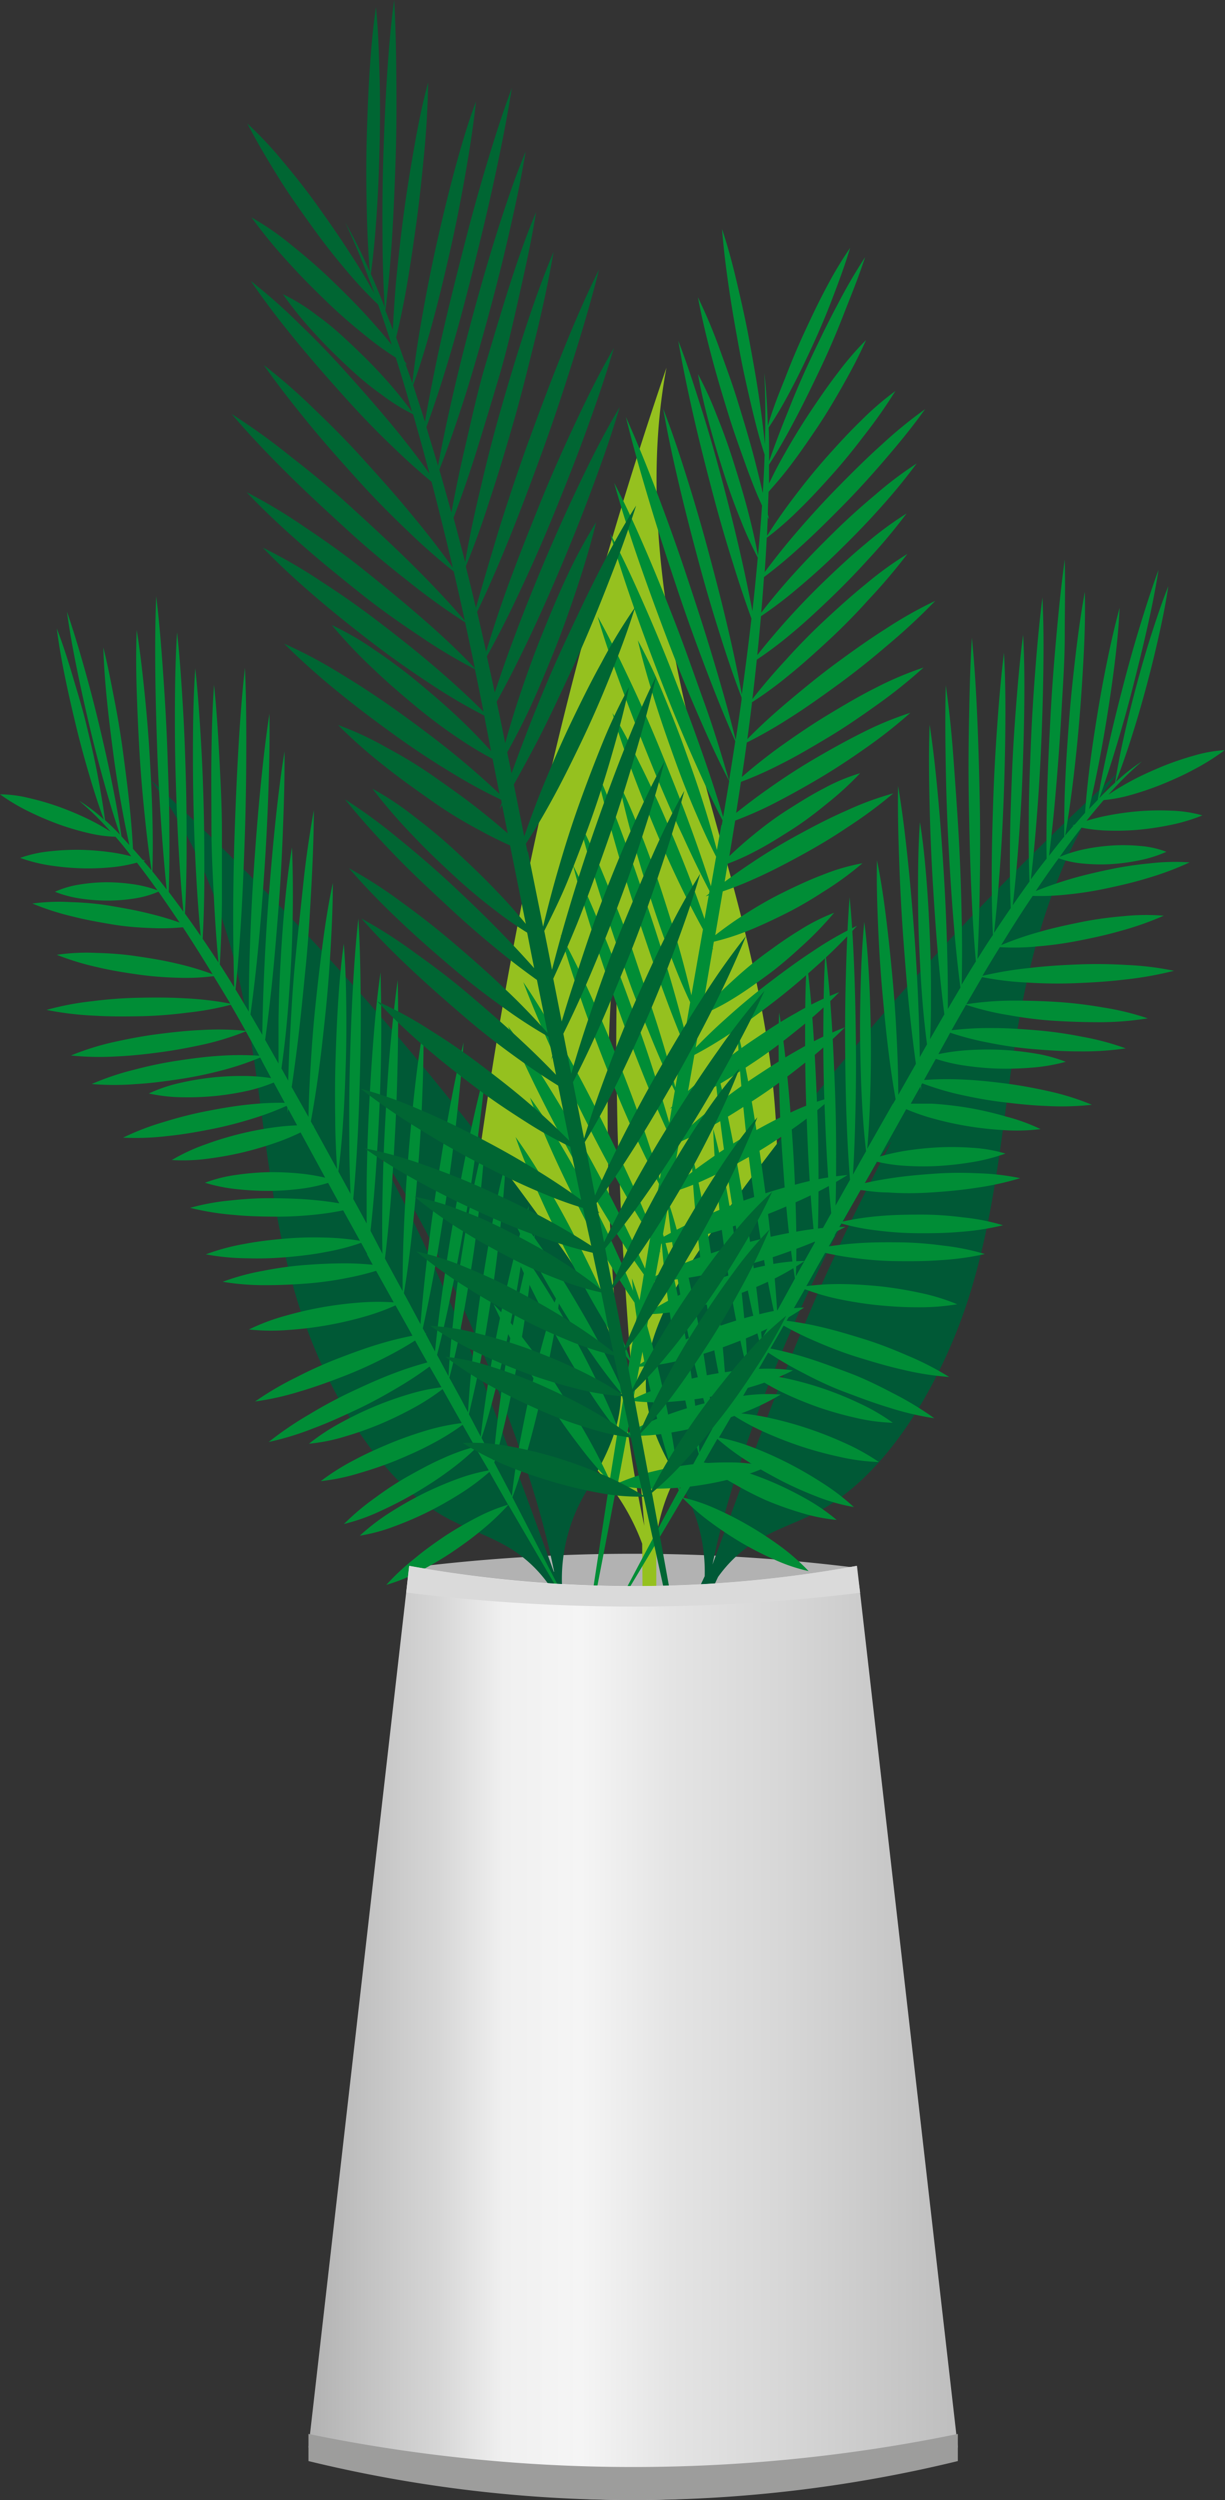 <svg xmlns="http://www.w3.org/2000/svg" xmlns:xlink="http://www.w3.org/1999/xlink" viewBox="0 0 155.39 317.06"><rect x="0" y="0" width="155.39" height="317.06" fill="#333333" stroke="none"/><defs><style>.cls-1{fill:#b2b2b2;}.cls-2{fill:#95c11f;}.cls-3{fill:#005936;}.cls-4{fill:#008d36;}.cls-5{fill:#063;}.cls-6{fill:url(#Безымянный_градиент_111);}.cls-7{fill:#9d9d9c;}.cls-8{fill:#dadada;}</style><linearGradient id="Безымянный_градиент_111" x1="39.14" y1="257.82" x2="121.5" y2="257.82" gradientUnits="userSpaceOnUse"><stop offset="0" stop-color="#b2b2b2"/><stop offset="0.2" stop-color="#d6d6d6"/><stop offset="0.3" stop-color="#f0f0f0"/><stop offset="0.42" stop-color="#f5f5f5"/><stop offset="0.56" stop-color="#e4e4e4"/><stop offset="0.73" stop-color="#d7d7d7"/><stop offset="1" stop-color="#bebebe"/></linearGradient></defs><title>plant_1</title><g id="Слой_2" data-name="Слой 2"><g id="Слой_1-2" data-name="Слой 1"><path class="cls-1" d="M52,198.82a227.17,227.17,0,0,1,56.54,0l-.37,3.37q-13.53.29-27.57.3-14.33,0-28.14-.3Z"/><path class="cls-2" d="M61.14,167.8c2.2,8.21,7.23,12,11.72,15.92a28.23,28.23,0,0,1,8.6,12.06l.19,24.11,1.75-.14-.15-18.56,0-.13c0-.11,0-.22,0-.32l0-5.73a23.7,23.7,0,0,1,2.54-7.83c2-3.65,4.52-6.14,6.6-9.62C98.69,167,99.7,149,97.61,134s-6.7-28.18-10.14-42.23-5.74-30.3-2.93-45.14a534,534,0,0,0-23.17,95.92C60.13,150.88,59.09,160.15,61.14,167.8Zm17.28-50.29c-.17,6.53-.31,12.86-.22,19.21.1,3.17.08,6.33.25,9.48s.24,6.31.42,9.45c.67,12.6,1.78,25.08,2.86,37.85C76.46,169.43,76.15,131.31,78.42,117.51Z"/><path class="cls-3" d="M70,156.54a366.27,366.27,0,0,0-50.9-57.63c7.24,9.21,10.76,21.28,12.61,32.27S34.2,153,37.47,164.13s10.08,23.19,18.81,28.16c2.86,1.63,5.77,2.41,8.62,4.19a16.74,16.74,0,0,1,4.69,4.46l1.87,4c0,.08.05.16.07.24l.08.07,6.05,12.88,1.48-.56-7.86-16.73a21.44,21.44,0,0,1,3-11.53c2.4-4.35,5.25-8.87,4.32-15.36C77.77,167.88,73.84,161.87,70,156.54Zm.25,42.8c-3.36-9.22-6.6-18.25-10.24-27.21-.9-2.24-1.82-4.47-2.8-6.69s-2-4.42-2.95-6.64c-2-4.42-4.26-8.74-6.57-13.18C54.19,154.31,66.61,180.75,70.29,199.34Z"/><path class="cls-3" d="M82.11,173c-.95,6.49,1.9,11,4.28,15.37a21.41,21.41,0,0,1,3,11.53l-7.9,16.72,1.48.56,6.08-12.87.08-.07c0-.08.05-.16.07-.24l1.88-4a16.78,16.78,0,0,1,4.7-4.46c2.85-1.78,5.76-2.55,8.63-4.18,8.74-5,15.59-17,18.89-28.14s3.93-22,5.81-32.94,5.43-23.06,12.69-32.26a367.1,367.1,0,0,0-51.06,57.58C86.94,161,83,167,82.11,173Zm31-28.28c-2.32,4.44-4.55,8.76-6.6,13.18-1,2.23-2.06,4.4-3,6.64s-1.91,4.44-2.82,6.68c-3.66,9-6.93,18-10.31,27.2C94.12,179.87,106.62,153.44,113.09,144.76Z"/><path class="cls-4" d="M61,172.39c.5-2.63.93-5.32,1.35-8s.77-5.48,1.07-8.29.58-5.65.72-8.61c-.67,2.48-1.21,5.08-1.7,7.71s-.93,5.32-1.35,8-.77,5.48-1.07,8.29c-.28,2.49-.5,5-.65,7.63l-.79-1.5L57,174.73c.57-2.13,1.06-4.33,1.5-6.58.49-2.47.91-5,1.32-7.57s.75-5.17,1-7.83.56-5.35.69-8.16c-.65,2.32-1.18,4.77-1.67,7.25s-.91,5-1.32,7.58-.75,5.17-1,7.83c-.27,2.37-.49,4.79-.63,7.28l-1.45-2.7q.89-3.49,1.65-7.12c.66-3.09,1.24-6.25,1.81-9.43s1.08-6.41,1.53-9.7.89-6.6,1.18-10c-.82,2.93-1.51,6-2.16,9.08s-1.24,6.25-1.81,9.43-1.07,6.41-1.53,9.7q-.53,3.74-.93,7.61L54,169.17l.1-.07-.13,0-.34-.63q.76-3.4,1.4-6.91c.57-3.12,1.07-6.31,1.56-9.51s.91-6.46,1.28-9.76.72-6.63.93-10.08c-.73,3-1.34,6.06-1.91,9.19s-1.07,6.31-1.56,9.51-.91,6.46-1.28,9.76q-.41,3.58-.71,7.27c-.7-1.31-1.4-2.63-2.11-3.93.41-2.4.73-4.86,1-7.35.32-2.8.57-5.66.8-8.53s.4-5.78.52-8.73.21-5.92.16-9c-.49,2.68-.85,5.46-1.16,8.27s-.57,5.66-.8,8.53-.4,5.78-.52,8.73c-.11,2.56-.17,5.16-.16,7.81l-2.24-4.12q.4-3.33.68-6.74c.26-3.07.44-6.2.61-9.33s.27-6.3.33-9.51.08-6.43,0-9.74c-.42,3-.72,6-1,9.09s-.44,6.2-.61,9.33-.27,6.31-.33,9.51q-.06,3.35,0,6.77L47,156.1q.29-2.65.51-5.36c.24-2.95.41-5.94.56-8.94s.24-6,.28-9.12,0-6.17-.08-9.35c-.41,2.84-.69,5.76-.92,8.71s-.41,5.94-.56,8.94-.24,6-.28,9.12q0,2.52,0,5.07l-1.15-2.11h0l-.55-1q.31-3.37.5-6.81c.18-3.11.28-6.25.36-9.41s.11-6.35.08-9.57-.09-6.46-.29-9.78c-.34,3-.55,6.09-.72,9.2s-.28,6.25-.36,9.41-.1,6.35-.07,9.57q0,3.34.16,6.74l-.94-1.73-.61-1.11c.27-2.06.46-4.17.6-6.31.17-2.42.26-4.88.34-7.35s.09-5,.06-7.51-.1-5.09-.31-7.72c-.33,2.32-.54,4.72-.7,7.14s-.26,4.88-.34,7.35-.09,5-.05,7.51c0,2.17.1,4.37.24,6.6l-3-5.46.1-.05h-.13l-.3-.55q.52-2.82.92-5.73c.36-2.6.65-5.26.93-7.93s.49-5.39.65-8.15.29-5.54.29-8.43c-.53,2.47-.93,5-1.28,7.65s-.65,5.26-.93,7.93-.48,5.39-.64,8.15q-.18,2.93-.24,5.94L37,137.87q.43-2.91.79-5.87c.38-3.13.68-6.32,1-9.52s.51-6.45.69-9.73.32-6.59.33-10c-.54,3-1,6.11-1.33,9.25s-.68,6.32-1,9.52-.51,6.45-.68,9.73q-.16,2.87-.24,5.8l-.67-1.21-.19-.34q.37-2.59.63-5.26c.24-2.43.4-4.9.55-7.39s.23-5,.26-7.58,0-5.14-.1-7.81c-.4,2.32-.68,4.72-.91,7.15s-.4,4.9-.54,7.39-.23,5-.26,7.58c0,1.74,0,3.51,0,5.3l-1.7-3q.46-3.32.82-6.71c.34-3.21.6-6.47.86-9.74s.44-6.59.57-9.94.24-6.73.21-10.19c-.5,3.09-.88,6.27-1.21,9.48s-.6,6.47-.85,9.74-.43,6.59-.57,9.94q-.14,3.35-.19,6.78c-.5-.87-1-1.73-1.5-2.59q.55-3.94.94-8c.32-3.24.57-6.54.8-9.84s.4-6.66.52-10,.2-6.79.15-10.29c-.49,3.13-.84,6.35-1.16,9.6s-.57,6.54-.8,9.85-.4,6.66-.51,10q-.15,4.11-.15,8.33c-.56-.95-1.12-1.89-1.68-2.81.3-2.91.52-5.86.7-8.84.21-3.45.35-7,.47-10.46s.18-7.06.19-10.63,0-7.17-.17-10.85c-.38,3.36-.63,6.79-.83,10.25s-.35,7-.47,10.46-.18,7.06-.19,10.63q0,4.53.12,9.15c-.58-.95-1.17-1.89-1.76-2.8l-.06-.09c.16-2.6.24-5.23.27-7.88,0-3,0-6,0-9.05s-.16-6.1-.32-9.18-.35-6.18-.68-9.34c-.21,2.92-.29,5.9-.33,8.89s0,6,0,9.05.16,6.1.32,9.18c.13,2.67.32,5.36.57,8.08q-1-1.52-2-3,.19-3.58.21-7.23c0-2.94,0-5.91-.07-8.89s-.18-6-.36-9-.38-6.07-.72-9.17c-.2,2.87-.27,5.79-.29,8.73s0,5.91.07,8.89.18,6,.36,9q.2,3.63.55,7.31-1-1.45-2-2.84c.14-2.57.2-5.17.21-7.8,0-3,0-6.09-.09-9.16s-.19-6.16-.38-9.28-.39-6.25-.74-9.44c-.19,3-.25,6-.27,9s0,6.09.09,9.16.2,6.16.38,9.28c.15,2.63.34,5.29.6,8-.61-.85-1.23-1.68-1.85-2.5q.11-3.9.07-7.85c0-3.23-.13-6.5-.24-9.77s-.3-6.56-.53-9.88-.49-6.64-.89-10c-.14,3.17-.15,6.39-.12,9.63s.13,6.5.24,9.77.3,6.56.53,9.88q.27,3.93.67,7.91c-.6-.78-1.2-1.55-1.81-2.3.07-2.32.06-4.68,0-7-.06-2.57-.2-5.17-.35-7.77s-.37-5.22-.64-7.85-.56-5.28-1-8c-.1,2.52-.08,5.08,0,7.66s.2,5.17.35,7.77.37,5.22.64,7.85c.24,2.38.52,4.78.89,7.21-.34-.41-.68-.79-1-1.18l.2-.06-.33-.1c-.41-.47-.81-.94-1.22-1.39q-.13-2.46-.38-4.93c-.22-2.28-.52-4.56-.82-6.85S15,91.25,14.56,89s-.87-4.58-1.45-6.88c.06,2.27.24,4.55.47,6.83s.52,4.56.82,6.85.68,4.57,1.1,6.86c.27,1.5.58,3,.91,4.51l-1-1.1c-.33-2.26-.74-4.5-1.19-6.72-.49-2.47-1.05-4.91-1.63-7.35s-1.21-4.86-1.89-7.27-1.39-4.8-2.21-7.16c.34,2.51.8,5,1.3,7.45s1.05,4.91,1.63,7.35,1.21,4.86,1.89,7.26c.58,2.09,1.21,4.17,1.91,6.23l-.41-.43c-.49-.49-1-1-1.48-1.41-.27-2-.62-4-1-6s-.9-4.16-1.4-6.22S9.8,87.71,9.2,85.69s-1.23-4-2-6c.27,2.14.65,4.25,1.08,6.34s.91,4.16,1.41,6.22,1.06,4.1,1.66,6.13c.55,1.87,1.14,3.72,1.82,5.55a19.49,19.49,0,0,0-3.13-2.37,38.35,38.35,0,0,1,4,3.92,28.46,28.46,0,0,0-2.77-1.56,39.1,39.1,0,0,0-3.79-1.6,33.49,33.49,0,0,0-3.77-1.1A15.54,15.54,0,0,0,0,100.74,25.28,25.28,0,0,0,3.82,103a38.51,38.51,0,0,0,3.79,1.6,33.91,33.91,0,0,0,3.77,1.09,16.81,16.81,0,0,0,3.27.43c.69.79,1.37,1.63,2,2.48a24,24,0,0,0-2.37-.48,33.19,33.19,0,0,0-4-.34,30.7,30.7,0,0,0-3.91.18,16,16,0,0,0-3.81.84,19.93,19.93,0,0,0,4.08,1,32.71,32.71,0,0,0,4,.33,31.13,31.13,0,0,0,3.91-.18A19.72,19.72,0,0,0,17,109.5h0l.37-.1q.83,1.08,1.65,2.19c.32.43.63.88.95,1.32a15.34,15.34,0,0,0-3.15-.78,23.67,23.67,0,0,0-3.37-.24,21.82,21.82,0,0,0-3.29.28,11.69,11.69,0,0,0-3.19.93,14.64,14.64,0,0,0,3.47.89,23.32,23.32,0,0,0,3.37.23,22.12,22.12,0,0,0,3.29-.28,12.15,12.15,0,0,0,3-.86Q21.43,115,22.78,117A37.45,37.45,0,0,0,19,115.88c-1.68-.43-3.35-.72-5-1s-3.32-.42-5-.47a25.35,25.35,0,0,0-4.89.18,33.1,33.1,0,0,0,5.09,1.64c1.68.43,3.35.72,5,1s3.32.41,5,.47a28.28,28.28,0,0,0,4-.1c1.27,1.93,2.52,3.93,3.76,5.95a36,36,0,0,0-4.58-1.36c-1.72-.41-3.42-.68-5.12-.93s-3.38-.37-5.06-.41a26.3,26.3,0,0,0-5,.24,33.83,33.83,0,0,0,5.19,1.58c1.72.41,3.42.68,5.12.92s3.38.37,5.06.41a27.82,27.82,0,0,0,4.53-.2l.11.18q1,1.63,2,3.3a41.8,41.8,0,0,0-5.74-.67c-2-.12-4-.11-5.95-.07s-3.93.19-5.86.44a36,36,0,0,0-5.76,1.1,40.44,40.44,0,0,0,6.05.73c2,.12,4,.11,5.95.07s3.93-.2,5.86-.45a37.08,37.08,0,0,0,5.51-1q.95,1.63,1.88,3.3a36.24,36.24,0,0,0-5.58-.1c-1.9.08-3.77.29-5.63.53s-3.71.6-5.53,1a33.7,33.7,0,0,0-5.41,1.7,35.32,35.32,0,0,0,5.76.12c1.9-.08,3.77-.29,5.63-.54s3.71-.6,5.53-1a34.52,34.52,0,0,0,5.26-1.64q.86,1.53,1.71,3.09a37.39,37.39,0,0,0-4.88,0c-1.88.11-3.73.36-5.57.64s-3.67.67-5.47,1.15a33.42,33.42,0,0,0-5.34,1.8,34.61,34.61,0,0,0,5.7,0c1.88-.11,3.73-.36,5.57-.64s3.67-.67,5.47-1.15A35.92,35.92,0,0,0,33,134.12l.22.41s0,.06,0,.09v-.07l1.17,2.18a24,24,0,0,0-3.12-.27,36.65,36.65,0,0,0-4.24.18,35.19,35.19,0,0,0-4.15.69,19.05,19.05,0,0,0-4,1.35,21,21,0,0,0,4.36.48,36.15,36.15,0,0,0,4.24-.18,35.64,35.64,0,0,0,4.15-.69,21.52,21.52,0,0,0,3.09-1l.14.25,1.26,2.32a36.93,36.93,0,0,0-4.47.21c-1.84.18-3.66.5-5.46.85s-3.59.81-5.36,1.36a33,33,0,0,0-5.22,2,33.21,33.21,0,0,0,5.6-.2c1.84-.18,3.66-.5,5.46-.85s3.59-.81,5.36-1.36a36.34,36.34,0,0,0,4.31-1.62l.13.24c0,.25,0,.49,0,.74,0-.2.06-.4.09-.59l1.13,2.08q-1.3.05-2.58.21a41.48,41.48,0,0,0-9,2.19,24.22,24.22,0,0,0-4.32,2,23.65,23.65,0,0,0,4.72-.19A43,43,0,0,0,31,146.1a43.88,43.88,0,0,0,4.47-1.35c.9-.33,1.79-.71,2.66-1.13l3.12,5.74a24.75,24.75,0,0,0-3-.51,36.46,36.46,0,0,0-4.2-.19A34.1,34.1,0,0,0,30,149a18,18,0,0,0-4,1,21.44,21.44,0,0,0,4.3.84,35.92,35.92,0,0,0,4.2.19,34.62,34.62,0,0,0,4.12-.33,20.5,20.5,0,0,0,3-.68l.82,1.5.6,1.09c-1.05-.18-2.1-.32-3.13-.41-1.8-.18-3.58-.22-5.35-.24s-3.53.09-5.27.28a28.91,28.91,0,0,0-5.17.94,33.58,33.58,0,0,0,5.45.89c1.8.18,3.58.22,5.35.23s3.53-.09,5.27-.28c1.12-.12,2.24-.29,3.34-.52l2.13,3.86a32,32,0,0,0-4.54-.41c-1.72-.05-3.42,0-5.11.15s-3.36.34-5,.66a27,27,0,0,0-4.9,1.32,29.83,29.83,0,0,0,5.22.5c1.72.05,3.42,0,5.11-.15s3.36-.34,5-.67a28.8,28.8,0,0,0,4.37-1.14l.76,1.39c0,.16,0,.31,0,.47,0-.12,0-.25,0-.37l.71,1.29c-1.13-.11-2.24-.17-3.35-.18-1.79,0-3.56.08-5.33.22s-3.51.39-5.23.73a29.48,29.48,0,0,0-5.12,1.39,32.16,32.16,0,0,0,5.44.43c1.79,0,3.56-.08,5.33-.22s3.51-.39,5.23-.74a35,35,0,0,0,3.46-.86l2.23,4a29.82,29.82,0,0,0-4,0,49.14,49.14,0,0,0-4.9.59,48,48,0,0,0-4.8,1.1,26.24,26.24,0,0,0-4.66,1.75,27,27,0,0,0,5,.06,46.38,46.38,0,0,0,9.69-1.7,28.66,28.66,0,0,0,3.9-1.42c.72,1.29,1.44,2.56,2.15,3.85-1.31.26-2.6.57-3.88.95-1.86.54-3.68,1.21-5.5,1.91s-3.61,1.51-5.37,2.42a39.59,39.59,0,0,0-5.21,3.06,35.31,35.31,0,0,0,5.67-1.27c1.86-.54,3.68-1.21,5.5-1.91s3.61-1.51,5.37-2.42c1.27-.64,2.52-1.35,3.75-2.13l1.56,2.78a42.49,42.49,0,0,0-4.15,1.34c-1.85.69-3.67,1.52-5.48,2.37s-3.59,1.81-5.34,2.87a43,43,0,0,0-5.16,3.51,36.66,36.66,0,0,0,5.66-1.73c1.85-.69,3.67-1.52,5.48-2.37s3.58-1.82,5.34-2.87q2-1.18,3.93-2.6L56,175.94a24.61,24.61,0,0,0-4,.84,44.38,44.38,0,0,0-4.42,1.56,45.76,45.76,0,0,0-4.28,2.06,26.73,26.73,0,0,0-4.11,2.7,22.93,22.93,0,0,0,4.58-.92,43.81,43.81,0,0,0,4.42-1.56,46.53,46.53,0,0,0,4.28-2.07,28.37,28.37,0,0,0,3.67-2.38l1.62,2.89.81,1.42a27.21,27.21,0,0,0-4.28.88A49.3,49.3,0,0,0,49.6,183c-1.53.64-3.05,1.3-4.54,2.1a29.21,29.21,0,0,0-4.37,2.74,25.49,25.49,0,0,0,4.84-1,48.71,48.71,0,0,0,4.67-1.6c1.53-.64,3.05-1.3,4.54-2.1a30.85,30.85,0,0,0,3.94-2.44l1.58,2.78a25.82,25.82,0,0,0-4.1,1.48c-1.48.65-2.91,1.43-4.34,2.23s-2.82,1.72-4.19,2.73a31.2,31.2,0,0,0-4,3.36,24.4,24.4,0,0,0,4.53-1.6,48.57,48.57,0,0,0,4.34-2.23c1.42-.85,2.82-1.72,4.19-2.73a32.7,32.7,0,0,0,3.67-3.05L62,186.48a23.3,23.3,0,0,0-4.07,1.12,43.78,43.78,0,0,0-4.25,1.83,45.94,45.94,0,0,0-4.11,2.33,27.3,27.3,0,0,0-3.93,3,22.15,22.15,0,0,0,4.43-1.2,43.23,43.23,0,0,0,4.25-1.83,46.53,46.53,0,0,0,4.11-2.33,28.47,28.47,0,0,0,3.65-2.73c.79,1.39,1.58,2.78,2.37,4.16a22.63,22.63,0,0,0-4,1.64,44.67,44.67,0,0,0-4,2.33c-1.3.88-2.59,1.79-3.83,2.83A29.45,29.45,0,0,0,49,201a21.78,21.78,0,0,0,4.19-1.71,44.16,44.16,0,0,0,4-2.34c1.3-.88,2.59-1.79,3.83-2.83a30.38,30.38,0,0,0,3.46-3.27l8.88,15.22h0L65,189.89c.7-1.87,1.31-3.82,1.88-5.84.63-2.19,1.18-4.46,1.73-6.74s1-4.64,1.46-7,.84-4.85,1.12-7.43c-.78,2-1.45,4.16-2.07,6.36s-1.18,4.46-1.73,6.75-1,4.64-1.46,7c-.4,2.18-.75,4.41-1,6.73-.74-1.42-1.49-2.83-2.23-4.24.61-2,1.14-4.13,1.63-6.28.54-2.37,1-4.8,1.46-7.26s.85-5,1.19-7.53.66-5.16.84-7.88c-.7,2.21-1.28,4.54-1.81,6.91s-1,4.8-1.46,7.26-.84,5-1.19,7.53c-.31,2.29-.58,4.63-.77,7l-1.51-2.87c.68-2,1.27-4.18,1.82-6.37.61-2.41,1.16-4.89,1.69-7.38s1-5.06,1.41-7.67.81-5.26,1.07-8c-.77,2.24-1.42,4.61-2,7s-1.16,4.89-1.68,7.39-1,5.06-1.41,7.68c-.38,2.33-.72,4.72-1,7.19l-1.5-2.85C60,177.09,60.54,174.76,61,172.39Z"/><path class="cls-4" d="M86,172.59A54.92,54.92,0,0,0,91.34,171c1.78-.65,3.56-1.33,5.34-2.18a37,37,0,0,0,5.32-3,26.29,26.29,0,0,0-5.37.78,54.2,54.2,0,0,0-5.35,1.57c-1.78.65-3.56,1.34-5.34,2.19A39.22,39.22,0,0,0,81.2,173c.13-.72.27-1.43.4-2.15.26-1.39.5-2.79.75-4.18a24.78,24.78,0,0,0,4.61-.58A48.74,48.74,0,0,0,92,164.72a53.23,53.23,0,0,0,5.06-2,33.21,33.21,0,0,0,5-2.8,23.35,23.35,0,0,0-5.09.61,48,48,0,0,0-5.07,1.4,54,54,0,0,0-5.06,2,35,35,0,0,0-4.51,2.47c.24-1.3.47-2.6.7-3.9a41.71,41.71,0,0,0,5-.57c2.14-.36,4.28-.88,6.41-1.43s4.27-1.25,6.41-2.06a47,47,0,0,0,6.4-2.85,36.75,36.75,0,0,0-6.42.65c-2.14.36-4.28.88-6.41,1.44s-4.27,1.25-6.41,2.06a52.89,52.89,0,0,0-4.87,2.1l.57-3.15.1.15-.09-.21.16-.9a42.91,42.91,0,0,0,4.74-.93c2.11-.52,4.21-1.2,6.31-1.92s4.2-1.57,6.3-2.54a49.77,49.77,0,0,0,6.28-3.32,37,37,0,0,0-6.33,1.14c-2.11.52-4.21,1.2-6.31,1.92s-4.2,1.57-6.3,2.54c-1.52.69-3,1.47-4.55,2.32.34-1.89.69-3.78,1-5.67a33.34,33.34,0,0,0,4.77-1.83c1.78-.81,3.55-1.78,5.32-2.78s3.52-2.14,5.27-3.38a48.36,48.36,0,0,0,5.21-4.15,31,31,0,0,0-5.38,2c-1.78.81-3.55,1.78-5.32,2.78s-3.52,2.14-5.27,3.39a51.48,51.48,0,0,0-4.54,3.57c.36-2,.7-4,1.06-6a46.26,46.26,0,0,0,4.23-2.11c1.9-1.05,3.78-2.27,5.67-3.51s3.75-2.62,5.61-4.1a60.87,60.87,0,0,0,5.53-4.86,39.38,39.38,0,0,0-5.74,2.76c-1.9,1.05-3.78,2.27-5.66,3.51s-3.75,2.62-5.61,4.11c-1.3,1-2.59,2.13-3.87,3.31l.75-4.27c1.12-.52,2.24-1.09,3.35-1.73,1.82-1,3.62-2.2,5.42-3.4s3.58-2.55,5.36-4a57.1,57.1,0,0,0,5.28-4.75,36.2,36.2,0,0,0-5.5,2.65c-1.82,1-3.62,2.2-5.42,3.41s-3.58,2.55-5.36,4q-1.45,1.17-2.9,2.47l.54-3.08v0l.26-1.49c1.4-.74,2.79-1.56,4.17-2.47,1.87-1.22,3.72-2.59,5.57-4s3.68-2.94,5.5-4.58a67.12,67.12,0,0,0,5.4-5.33,42.8,42.8,0,0,0-5.66,3.26c-1.87,1.22-3.72,2.59-5.57,4s-3.68,2.94-5.5,4.59c-1.26,1.12-2.51,2.33-3.75,3.6l.44-2.52.28-1.63a26.73,26.73,0,0,0,3.94-2c1.47-.89,2.93-1.94,4.38-3s2.89-2.29,4.31-3.6a43.7,43.7,0,0,0,4.22-4.35,24.75,24.75,0,0,0-4.47,2.27c-1.47.89-2.93,1.94-4.38,3s-2.89,2.29-4.31,3.61a46.72,46.72,0,0,0-3.62,3.68l1.37-8,.09.16-.08-.24.14-.81a30.26,30.26,0,0,0,3.8-1.18c1.69-.64,3.37-1.43,5.05-2.26s3.35-1.79,5-2.87a40.4,40.4,0,0,0,5-3.64,25.94,25.94,0,0,0-5.1,1.49c-1.69.64-3.37,1.43-5.05,2.26s-3.35,1.8-5,2.87c-1.18.75-2.35,1.59-3.52,2.5l.95-5.55c1.27-.44,2.54-.93,3.8-1.5,2-.87,4-1.91,6-3s4-2.27,5.94-3.58a57.06,57.06,0,0,0,5.89-4.35,38.68,38.68,0,0,0-6,2.21c-2,.87-4,1.91-6,3s-4,2.27-5.94,3.58c-1.15.76-2.3,1.57-3.45,2.42l.3-1.79.08-.5A27.94,27.94,0,0,0,95.73,108c1.52-.77,3-1.71,4.52-2.67s3-2.06,4.47-3.27a40.48,40.48,0,0,0,4.39-4,23.67,23.67,0,0,0-4.6,1.92c-1.52.78-3,1.71-4.52,2.67s-3,2.06-4.47,3.27c-1,.81-2,1.7-3,2.65q.37-2.25.74-4.5c1.44-.55,2.87-1.16,4.29-1.86,2-1,4-2.11,6-3.28s4-2.47,6-3.88a61.47,61.47,0,0,0,5.93-4.65,41.35,41.35,0,0,0-6.1,2.52c-2,1-4,2.11-6,3.28s-4,2.47-6,3.89c-1.33.93-2.65,1.94-4,3q.31-2,.61-3.93a47.49,47.49,0,0,0,5.09-2.27c2-1,4.05-2.22,6.07-3.43s4-2.57,6-4a63.77,63.77,0,0,0,6-4.8A42.83,42.83,0,0,0,111,87.27c-2,1-4.05,2.22-6.07,3.44s-4,2.58-6,4q-2.43,1.76-4.83,3.83c.22-1.45.43-2.91.63-4.37a57.44,57.44,0,0,0,5.44-3.11c2.09-1.32,4.16-2.8,6.23-4.31s4.12-3.15,6.16-4.9a78.71,78.71,0,0,0,6.08-5.65,52.59,52.59,0,0,0-6.32,3.57c-2.09,1.32-4.16,2.8-6.23,4.32S102,87.27,99.94,89c-1.73,1.46-3.44,3-5.14,4.73.2-1.5.4-3,.58-4.51l0-.15a48.09,48.09,0,0,0,4.65-3.4c1.73-1.4,3.44-2.94,5.14-4.52s3.38-3.28,5-5.09a72.23,72.23,0,0,0,4.93-5.81,44.62,44.62,0,0,0-5.25,3.8c-1.73,1.4-3.44,2.94-5.14,4.52s-3.38,3.28-5,5.09c-1.44,1.55-2.87,3.2-4.27,5q.3-2.49.56-5a48.55,48.55,0,0,0,4.24-3.18c1.69-1.39,3.36-2.94,5-4.51s3.3-3.27,4.93-5.07A71.11,71.11,0,0,0,115,65.12a43.52,43.52,0,0,0-5.14,3.79c-1.69,1.39-3.36,2.94-5,4.51s-3.3,3.27-4.93,5.08Q98,80.64,96.06,83.08q.25-2.46.47-4.93a51,51,0,0,0,4.56-3.46c1.74-1.45,3.46-3,5.17-4.67s3.4-3.38,5.07-5.24a75.28,75.28,0,0,0,4.95-6,46.7,46.7,0,0,0-5.29,4c-1.74,1.45-3.46,3-5.17,4.68s-3.4,3.39-5.07,5.24c-1.42,1.56-2.81,3.21-4.19,5,.13-1.5.25-3,.35-4.51q2.29-1.72,4.51-3.75c1.83-1.64,3.63-3.43,5.42-5.24s3.57-3.76,5.32-5.8,3.5-4.14,5.19-6.51a56.41,56.41,0,0,0-5.55,4.54c-1.83,1.64-3.63,3.43-5.42,5.25s-3.57,3.76-5.32,5.8Q99,69.87,97,72.56c.1-1.45.19-2.9.26-4.35a39.31,39.31,0,0,0,4-3.48c1.43-1.38,2.83-2.9,4.22-4.45s2.76-3.23,4.1-5a64.67,64.67,0,0,0,4-5.69,37.13,37.13,0,0,0-4.36,3.76c-1.43,1.38-2.83,2.9-4.22,4.46s-2.76,3.23-4.1,5c-1.22,1.59-2.42,3.28-3.59,5.13,0-.8.06-1.59.08-2.39l.15.32c0-.22-.09-.42-.14-.64,0-1,.07-1.9.09-2.85.88-1,1.75-2,2.59-3.1,1.17-1.52,2.3-3.16,3.43-4.83s2.21-3.46,3.27-5.33,2.11-3.8,3.08-6a38.27,38.27,0,0,0-3.62,4.21c-1.17,1.52-2.3,3.16-3.42,4.84s-2.21,3.46-3.27,5.33c-.7,1.22-1.38,2.5-2,3.83q0-1.2,0-2.4c1.1-1.7,2.14-3.52,3.14-5.42,1.12-2.09,2.19-4.29,3.25-6.51s2.07-4.54,3-6.93,1.94-4.82,2.8-7.46a69,69,0,0,0-3.49,6c-1.12,2.09-2.19,4.29-3.24,6.51s-2.07,4.54-3,6.93c-.85,2.07-1.67,4.21-2.45,6.45,0-.31,0-.63,0-.94,0-1.11,0-2.22-.06-3.32a51.42,51.42,0,0,0,2.8-4.76c.95-1.77,1.85-3.65,2.73-5.56s1.73-3.9,2.53-6,1.59-4.18,2.28-6.49a49.19,49.19,0,0,0-3,5c-.95,1.77-1.85,3.66-2.73,5.56s-1.73,3.9-2.53,6C98.76,50,98,51.93,97.4,54c-.07-2.29-.19-4.55-.45-6.72.15,3,.16,6,.08,9.06q-.3-2.9-.71-5.69c-.37-2.56-.82-5-1.28-7.52s-1-4.87-1.55-7.23-1.17-4.67-1.9-6.86c.21,2.73.55,5.33.93,7.89s.82,5,1.28,7.51,1,4.87,1.55,7.22c.49,2.06,1,4.07,1.64,6-.05,1.62-.13,3.24-.23,4.86q-.52-2.26-1.09-4.44c-.65-2.49-1.38-4.87-2.11-7.24S92,46.26,91.21,44.05a67.94,67.94,0,0,0-2.68-6.35c.51,2.71,1.13,5.25,1.79,7.73s1.38,4.87,2.11,7.23S94,57.3,94.79,59.51c.51,1.36,1,2.68,1.6,4h0l.27.61q-.13,2-.3,4c-.06.78-.14,1.55-.21,2.33-.39-2.09-.86-4.06-1.37-6-.56-2.11-1.18-4.11-1.81-6.1s-1.32-3.88-2.06-5.7a45.68,45.68,0,0,0-2.37-5.2c.41,2.34.93,4.5,1.5,6.6s1.18,4.11,1.81,6.09,1.32,3.88,2.06,5.7a47.86,47.86,0,0,0,2.21,4.88q-.3,3.4-.68,6.78-.71-3.72-1.53-7.3c-.73-3.2-1.52-6.31-2.34-9.39s-1.68-6.1-2.6-9-1.86-5.85-2.93-8.59c.58,3.41,1.27,6.65,2,9.84s1.53,6.31,2.34,9.39,1.68,6.09,2.6,9q1.1,3.58,2.34,7c-.37,3.21-.78,6.41-1.22,9.6-.56-3-1.19-5.94-1.87-8.8-.76-3.25-1.59-6.4-2.43-9.53s-1.74-6.19-2.68-9.18-1.92-5.94-3-8.72c.61,3.46,1.33,6.75,2.1,10s1.59,6.4,2.43,9.53,1.74,6.19,2.69,9.17c.85,2.72,1.75,5.39,2.73,7.94l0,.29q-.36,2.55-.75,5.09c-.9-3.63-1.9-7.11-2.93-10.52-1.08-3.61-2.23-7.11-3.39-10.59s-2.38-6.87-3.64-10.19S80.79,56,79.39,52.87c.94,3.84,2,7.5,3.08,11.1s2.23,7.11,3.39,10.59,2.38,6.87,3.64,10.18S91.94,91,93.27,94q-.38,2.49-.79,5c-1-3.45-2-6.73-3.16-9.94S87,82.49,85.77,79.3,83.29,73,82,70s-2.64-6-4.09-8.75c1,3.58,2.11,7,3.25,10.27s2.34,6.54,3.55,9.72,2.48,6.28,3.79,9.3,2.57,5.82,4,8.52q-.38,2.28-.77,4.56c-.89-3-1.84-5.85-2.83-8.64-1.15-3.28-2.36-6.44-3.58-9.58s-2.5-6.18-3.81-9.14-2.66-5.88-4.11-8.59c1,3.53,2.13,6.86,3.28,10.13s2.36,6.44,3.58,9.57,2.5,6.18,3.82,9.14c1.15,2.6,2.33,5.13,3.58,7.54l-.11.6-.05,0,0,0q-.28,1.58-.56,3.15c-.52-1.94-1.06-3.83-1.64-5.66-.8-2.56-1.67-5-2.55-7.44S84.94,90,84,87.7a71.06,71.06,0,0,0-3.09-6.49c.66,2.81,1.44,5.42,2.25,8s1.67,5,2.55,7.44,1.81,4.76,2.79,7q1.11,2.6,2.34,5l-.07.37-.59,3.38q-1.29-4-2.7-7.83c-1.17-3.18-2.4-6.24-3.64-9.28s-2.53-6-3.87-8.83-2.69-5.67-4.16-8.27c1,3.44,2.17,6.67,3.35,9.84s2.4,6.24,3.64,9.28,2.53,6,3.87,8.83Q88.27,109.68,90,113l-.06.34-.43.34.39-.13-.53,3q-.78-2.29-1.61-4.47c-1-2.66-2.05-5.2-3.12-7.71s-2.19-4.93-3.35-7.26S79,92.51,77.69,90.44c.86,2.92,1.83,5.64,2.83,8.28s2.05,5.19,3.12,7.71,2.19,4.92,3.35,7.26c.71,1.43,1.44,2.82,2.18,4.17l-1.47,8.37c-.45-1.89-.92-3.73-1.42-5.52-.72-2.59-1.51-5.08-2.31-7.55s-1.66-4.84-2.56-7.15-1.83-4.57-2.87-6.64c.58,2.83,1.27,5.47,2,8.05s1.51,5.08,2.32,7.54,1.66,4.84,2.56,7.15q1,2.61,2.13,5l-.38,2.19-.27,1.61q-.76-2.93-1.57-5.76c-.94-3.28-1.94-6.46-3-9.61s-2.09-6.22-3.2-9.22-2.26-5.95-3.52-8.71c.79,3.51,1.7,6.84,2.64,10.11s1.94,6.46,3,9.61,2.09,6.22,3.2,9.21c.71,1.94,1.46,3.82,2.22,5.68q-.49,2.84-1,5.69c-.74-2.84-1.54-5.58-2.39-8.25-1-3.08-2-6-3-9s-2.13-5.8-3.27-8.58-2.3-5.51-3.58-8c.82,3.32,1.76,6.45,2.73,9.52s2,6,3,9,2.14,5.8,3.27,8.57c1,2.48,2.05,4.89,3.17,7.18l-.35,2-.26.25.23-.1-.32,1.9q-.88-3.07-1.83-6c-1-3.2-2.1-6.28-3.2-9.34s-2.25-6-3.44-8.93-2.41-5.75-3.74-8.4c.88,3.44,1.87,6.69,2.89,9.87s2.1,6.28,3.2,9.34,2.25,6,3.44,8.92c.8,2,1.63,3.86,2.48,5.72-.34,2-.68,4-1,5.95q-1.1-3.71-2.34-7.19c-1-2.89-2.08-5.66-3.16-8.4s-2.22-5.4-3.4-8-2.38-5.1-3.69-7.41c.87,3.14,1.85,6.08,2.87,9s2.08,5.66,3.16,8.4,2.22,5.39,3.4,8c1,2.15,2,4.23,3.06,6.22-.32,1.9-.63,3.81-.95,5.72-.9-2.19-1.83-4.34-2.78-6.42-1.38-3-2.82-5.94-4.26-8.82s-2.94-5.65-4.48-8.34-3.09-5.32-4.75-7.73c1.26,3.31,2.61,6.41,4,9.43s2.82,5.94,4.27,8.82,2.94,5.65,4.48,8.34q1.64,2.91,3.38,5.61l-.68,4.13q-1.54-3.45-3.16-6.7c-1.46-2.95-3-5.76-4.51-8.55s-3.1-5.47-4.71-8.06-3.24-5.12-5-7.42c1.34,3.24,2.78,6.25,4.25,9.18s3,5.76,4.51,8.55,3.1,5.46,4.71,8.05q1.83,3,3.75,5.69-.32,2-.65,3.91c-.88-2.34-1.81-4.56-2.79-6.69-1.1-2.45-2.26-4.77-3.44-7.07s-2.39-4.48-3.65-6.58a62.77,62.77,0,0,0-3.91-6c1,2.73,2.06,5.25,3.17,7.68s2.27,4.77,3.44,7.06,2.39,4.48,3.65,6.58c1.11,1.88,2.26,3.67,3.47,5.33-.24,1.43-.48,2.86-.71,4.3-.12.71-.23,1.42-.34,2.13-.94-2.51-1.94-4.88-3-7.17-1.16-2.6-2.38-5.06-3.6-7.5s-2.5-4.78-3.82-7a71.9,71.9,0,0,0-4.09-6.41c1,2.88,2.17,5.53,3.34,8.11s2.38,5.06,3.61,7.5,2.5,4.77,3.82,7c1.18,2,2.39,4,3.67,5.79-.23,1.39-.44,2.79-.67,4.18-1-2.31-2.1-4.47-3.21-6.55-1.22-2.3-2.49-4.47-3.78-6.61s-2.61-4.16-4-6.09a55.26,55.26,0,0,0-4.22-5.44c1.11,2.6,2.3,5,3.53,7.25s2.49,4.47,3.78,6.6,2.61,4.16,4,6.09a58.57,58.57,0,0,0,3.85,5q-.34,2.12-.68,4.25c-.94-2.36-1.95-4.55-3-6.67-1.13-2.31-2.31-4.49-3.5-6.65s-2.43-4.2-3.7-6.15a55.07,55.07,0,0,0-4-5.51c1,2.6,2.11,5,3.24,7.28s2.31,4.49,3.5,6.64,2.43,4.19,3.7,6.14a58,58,0,0,0,3.67,5.13c-.33,2.09-.67,4.17-1,6.26-1-2.23-2.1-4.28-3.22-6.23s-2.4-4-3.63-5.94-2.51-3.71-3.82-5.41a44,44,0,0,0-4.06-4.75,73.73,73.73,0,0,0,3.4,6.6c1.18,2.08,2.4,4,3.64,5.93s2.51,3.71,3.82,5.41a45.81,45.81,0,0,0,3.86,4.53q-1.82,11.61-3.54,23.26,2.27-11.38,4.43-22.81a21.66,21.66,0,0,0,4.41.46,39.71,39.71,0,0,0,4.84-.26,41.41,41.41,0,0,0,4.86-.88A24.83,24.83,0,0,0,97.32,186a20.62,20.62,0,0,0-4.82-.53,39.18,39.18,0,0,0-4.84.26,41.94,41.94,0,0,0-4.86.89,26.08,26.08,0,0,0-4.42,1.49c.38-2,.75-4,1.13-6.05a23.16,23.16,0,0,0,4.52-.21,44.43,44.43,0,0,0,5-1,48,48,0,0,0,5-1.6,29.62,29.62,0,0,0,5-2.39,21.88,21.88,0,0,0-5,.2,43.85,43.85,0,0,0-5,1,48.62,48.62,0,0,0-5,1.61,31.25,31.25,0,0,0-4.46,2.11q.38-2,.76-4.1a24.81,24.81,0,0,0,4.68.1,46.47,46.47,0,0,0,5.18-.65,49.14,49.14,0,0,0,5.19-1.27,29.61,29.61,0,0,0,5.2-2.06,23.44,23.44,0,0,0-5.17-.14,45.89,45.89,0,0,0-5.18.65A49.81,49.81,0,0,0,85,175.58a31.27,31.27,0,0,0-4.66,1.82c.25-1.36.51-2.71.76-4.07A27.94,27.94,0,0,0,86,172.59Z"/><path class="cls-4" d="M90.59,171.16c-.48-2.62-.88-5.31-1.27-8s-.71-5.47-1-8.29-.5-5.66-.6-8.64c.65,2.46,1.17,5,1.64,7.67s.88,5.31,1.26,8,.7,5.47,1,8.29c.24,2.49.44,5,.55,7.66l.85-1.57,1.67-3c-.56-2.11-1-4.3-1.45-6.54-.47-2.46-.86-5-1.24-7.55s-.69-5.17-.95-7.83-.49-5.36-.58-8.18c.64,2.3,1.15,4.73,1.61,7.2s.86,5,1.24,7.56.69,5.17.95,7.83c.24,2.38.43,4.8.53,7.3l1.56-2.82q-.87-3.46-1.6-7.07c-.63-3.07-1.18-6.22-1.72-9.39s-1-6.4-1.43-9.68-.81-6.6-1.06-10c.8,2.9,1.47,5.94,2.09,9s1.18,6.22,1.72,9.39,1,6.4,1.43,9.68q.49,3.74.84,7.62l1.26-2.28-.11-.06.13,0,.36-.65q-.73-3.38-1.33-6.88c-.54-3.11-1-6.29-1.46-9.49s-.83-6.45-1.16-9.76-.63-6.64-.79-10.11c.71,3,1.29,6,1.83,9.14s1,6.29,1.45,9.49.83,6.46,1.16,9.76q.37,3.58.61,7.28c.76-1.36,1.51-2.74,2.26-4.1-.38-2.4-.68-4.85-.93-7.35-.29-2.81-.49-5.67-.69-8.55s-.32-5.8-.39-8.77-.11-6,0-9.06c.46,2.68.79,5.45,1.06,8.26s.49,5.67.68,8.55.31,5.81.39,8.77c.07,2.58.09,5.19,0,7.87l2.41-4.3q-.36-3.33-.59-6.75c-.22-3.08-.35-6.22-.47-9.37s-.18-6.34-.18-9.57,0-6.48.21-9.83c.39,3,.65,6,.85,9.11s.35,6.22.47,9.37.17,6.34.17,9.57q0,3.37-.1,6.83l1.71-3.06q-.26-2.66-.44-5.37c-.2-3-.32-6-.43-9s-.15-6.08-.13-9.18.06-6.22.25-9.44c.38,2.84.62,5.77.81,8.73s.32,6,.43,9,.14,6.08.13,9.18q0,2.53-.07,5.11l1.23-2.2h0l.6-1.06q-.26-3.38-.4-6.84c-.13-3.12-.18-6.29-.21-9.47s0-6.4.09-9.65.21-6.52.47-9.88c.3,3,.47,6.11.59,9.24s.18,6.29.21,9.47,0,6.4-.09,9.65q-.08,3.37-.28,6.81l1-1.8.66-1.16c-.24-2.06-.41-4.18-.52-6.32-.13-2.43-.19-4.9-.23-7.39s0-5,.07-7.57.2-5.14.45-7.81c.31,2.32.48,4.72.61,7.15s.19,4.9.22,7.39,0,5-.08,7.57c-.06,2.19-.18,4.41-.37,6.67l3.24-5.7-.11,0h.14l.33-.57q-.5-2.81-.86-5.72c-.33-2.6-.59-5.26-.83-7.94s-.41-5.4-.53-8.18-.21-5.57-.15-8.48c.51,2.46.88,5,1.2,7.63s.59,5.26.83,7.94.41,5.41.53,8.18q.13,2.94.15,6l2.23-3.93q-.4-2.9-.72-5.87c-.34-3.14-.6-6.33-.84-9.54s-.42-6.47-.54-9.77-.22-6.63-.16-10.06c.51,3,.89,6.1,1.22,9.25s.6,6.33.84,9.54.42,6.47.54,9.77q.12,2.89.15,5.83l.72-1.27.2-.35q-.34-2.59-.56-5.26c-.2-2.43-.33-4.92-.44-7.42s-.15-5-.14-7.62.05-5.18.24-7.89c.38,2.31.62,4.72.82,7.15s.33,4.92.44,7.42.15,5,.14,7.62c0,1.76,0,3.54-.12,5.34l1.82-3.15q-.42-3.32-.73-6.71c-.3-3.21-.52-6.48-.72-9.76s-.34-6.61-.42-10-.13-6.77,0-10.27c.47,3.08.81,6.27,1.1,9.48s.52,6.48.72,9.76.34,6.61.42,10q.09,3.37.07,6.82.8-1.36,1.6-2.71-.51-3.93-.84-8c-.28-3.25-.48-6.56-.66-9.88s-.3-6.69-.36-10.09-.09-6.83,0-10.37c.45,3.12.77,6.35,1,9.6s.48,6.56.66,9.88.3,6.69.36,10.09q.09,4.14,0,8.39c.6-1,1.2-2,1.8-2.94-.26-2.91-.44-5.87-.57-8.87-.16-3.47-.24-7-.31-10.52s-.07-7.1,0-10.71.14-7.23.37-10.95c.34,3.36.54,6.81.69,10.28s.24,7,.31,10.52.06,7.1,0,10.71q-.06,4.56-.29,9.23c.62-1,1.25-2,1.89-2.94l.07-.1c-.12-2.61-.16-5.26-.15-7.93,0-3,.09-6.07.19-9.13s.27-6.16.49-9.28.48-6.26.87-9.46c.17,2.93.2,5.93.18,8.95s-.09,6.07-.2,9.13-.27,6.16-.5,9.28c-.19,2.7-.42,5.42-.74,8.18q1.05-1.6,2.12-3.15-.14-3.6-.1-7.28c0-3,.12-6,.23-9s.29-6,.53-9.11.5-6.14.91-9.29c.16,2.88.18,5.82.15,8.79s-.12,6-.23,9-.3,6-.53,9.11q-.27,3.67-.7,7.41,1.05-1.52,2.12-3c-.1-2.59-.12-5.2-.09-7.85,0-3.05.13-6.15.25-9.24s.31-6.23.55-9.38.52-6.32.93-9.56c.15,3,.16,6,.12,9.07s-.13,6.15-.26,9.24-.31,6.23-.56,9.38c-.2,2.66-.45,5.35-.77,8.07.65-.89,1.31-1.77,2-2.63q-.05-3.92.06-7.92c.08-3.26.25-6.56.42-9.86s.42-6.64.72-10,.63-6.72,1.1-10.15c.09,3.19,0,6.44,0,9.7s-.25,6.56-.43,9.86-.43,6.64-.72,10q-.34,4-.84,8c.64-.82,1.28-1.64,1.93-2.43,0-2.34,0-4.71.13-7.1.11-2.6.3-5.22.5-7.85s.48-5.28.8-8,.68-5.36,1.18-8.09c.06,2.54,0,5.12-.13,7.72s-.3,5.22-.51,7.85-.48,5.29-.8,8c-.29,2.42-.63,4.85-1.05,7.32.36-.43.72-.84,1.08-1.26l-.21,0,.35-.12c.43-.5.86-1,1.3-1.48q.18-2.49.48-5c.27-2.31.62-4.63,1-7s.79-4.65,1.27-7,1-4.67,1.63-7c-.1,2.3-.33,4.61-.61,6.92s-.62,4.63-1,7-.79,4.65-1.27,7c-.31,1.53-.65,3.06-1,4.6l1.11-1.17c.38-2.3.85-4.58,1.36-6.85.56-2.52,1.18-5,1.83-7.51s1.34-5,2.09-7.45,1.53-4.93,2.43-7.36c-.4,2.56-.92,5.08-1.49,7.6s-1.19,5-1.83,7.51-1.34,5-2.09,7.45c-.65,2.15-1.34,4.28-2.1,6.4l.43-.46c.52-.52,1-1,1.57-1.51.31-2,.72-4.07,1.17-6.08s1-4.25,1.57-6.36,1.17-4.21,1.84-6.29,1.36-4.15,2.17-6.19c-.32,2.18-.76,4.32-1.24,6.46s-1,4.25-1.57,6.36-1.17,4.21-1.84,6.29c-.61,1.92-1.26,3.83-2,5.71a22.67,22.67,0,0,1,3.3-2.59,44.23,44.23,0,0,0-4.25,4.21,33.12,33.12,0,0,1,2.91-1.75c1.33-.72,2.66-1.3,4-1.86a38.2,38.2,0,0,1,3.94-1.34,17.28,17.28,0,0,1,3.9-.69,29.38,29.38,0,0,1-4,2.5c-1.33.72-2.66,1.3-4,1.85a38.61,38.61,0,0,1-3.94,1.34,18.71,18.71,0,0,1-3.41.64c-.73.85-1.46,1.73-2.18,2.63.83-.25,1.66-.47,2.47-.63a36.67,36.67,0,0,1,4.16-.59,33,33,0,0,1,4.07-.07,16.46,16.46,0,0,1,4,.6,22.61,22.61,0,0,1-4.27,1.26,36.13,36.13,0,0,1-4.16.59,33.36,33.36,0,0,1-4.07.06,20.46,20.46,0,0,1-2.45-.28h0l-.39-.08q-.88,1.14-1.76,2.32c-.34.46-.67.93-1,1.39a17.4,17.4,0,0,1,3.29-1,26.05,26.05,0,0,1,3.52-.45,23.19,23.19,0,0,1,3.42.07,11.81,11.81,0,0,1,3.31.74,16.63,16.63,0,0,1-3.63,1.12,25.7,25.7,0,0,1-3.52.45,23.5,23.5,0,0,1-3.42-.08,12.29,12.29,0,0,1-3.1-.67q-1.47,2-2.91,4.16c1.33-.54,2.66-1,4-1.41,1.76-.54,3.51-.94,5.25-1.31s3.47-.63,5.18-.79a27.25,27.25,0,0,1,5.09-.13,37.92,37.92,0,0,1-5.34,2c-1.76.54-3.51.94-5.25,1.31s-3.47.63-5.18.79a30.49,30.49,0,0,1-4.13.15c-1.36,2-2.7,4.12-4,6.24a41.08,41.08,0,0,1,4.8-1.66c1.8-.52,3.57-.9,5.35-1.26s3.53-.59,5.28-.74a28.18,28.18,0,0,1,5.19-.07,38.67,38.67,0,0,1-5.44,1.92c-1.8.52-3.57.9-5.35,1.25s-3.53.59-5.28.73a29.86,29.86,0,0,1-4.72.09l-.12.19q-1.06,1.71-2.09,3.45a46.46,46.46,0,0,1,6-1c2.08-.25,4.14-.37,6.2-.45s4.09-.05,6.1.07a37.2,37.2,0,0,1,6,.74,44.94,44.94,0,0,1-6.32,1.12c-2.08.25-4.14.37-6.2.45s-4.09.05-6.1-.08a38.43,38.43,0,0,1-5.72-.69q-1,1.71-2,3.44a39.42,39.42,0,0,1,5.81-.46c2,0,3.92.05,5.86.18s3.85.37,5.74.7a33.85,33.85,0,0,1,5.6,1.37,38.45,38.45,0,0,1-6,.49c-2,0-3.92-.06-5.86-.18s-3.85-.37-5.74-.71a34.69,34.69,0,0,1-5.45-1.32q-.92,1.6-1.84,3.23a40.5,40.5,0,0,1,5.08-.28c2,0,3.88.13,5.8.29s3.81.44,5.68.81a33.42,33.42,0,0,1,5.54,1.48,37.49,37.49,0,0,1-5.94.38c-2,0-3.88-.13-5.8-.29s-3.81-.44-5.68-.82a36,36,0,0,1-4.85-1.26l-.24.43s0,.06,0,.09v-.07l-1.26,2.27a26.55,26.55,0,0,1,3.25-.47,39.31,39.31,0,0,1,4.42-.09,36.64,36.64,0,0,1,4.31.43,19.06,19.06,0,0,1,4.18,1.1,23.26,23.26,0,0,1-4.55.76,38.79,38.79,0,0,1-4.42.09,37.1,37.1,0,0,1-4.31-.44,21.64,21.64,0,0,1-3.2-.78l-.15.26-1.35,2.42a39.6,39.6,0,0,1,4.66-.07c1.92.07,3.8.27,5.68.51s3.73.59,5.56,1a32.7,32.7,0,0,1,5.4,1.7,35.69,35.69,0,0,1-5.83.15c-1.92-.07-3.8-.28-5.68-.51s-3.73-.59-5.56-1a36,36,0,0,1-4.46-1.36l-.14.25c0,.25,0,.49,0,.75,0-.19-.06-.4-.09-.59l-1.22,2.17q1.36,0,2.68,0a45.25,45.25,0,0,1,4.76.55,43.68,43.68,0,0,1,4.63,1.08A23.58,23.58,0,0,1,132,143.2a25.38,25.38,0,0,1-4.91.11,42.39,42.39,0,0,1-9.38-1.64,28.89,28.89,0,0,1-2.76-1l-3.35,6a27.82,27.82,0,0,1,3.1-.7,39.92,39.92,0,0,1,4.38-.46,36.31,36.31,0,0,1,4.29.06,18.35,18.35,0,0,1,4.17.73,24.11,24.11,0,0,1-4.5,1.13,39.3,39.3,0,0,1-4.38.46,36.8,36.8,0,0,1-4.29-.07,21.09,21.09,0,0,1-3.14-.49l-.88,1.57-.65,1.14c1.1-.25,2.19-.45,3.27-.61,1.88-.29,3.73-.45,5.58-.58s3.68-.14,5.49-.05a30,30,0,0,1,5.37.62,37.61,37.61,0,0,1-5.7,1.24c-1.88.29-3.73.45-5.58.57s-3.68.13-5.49,0c-1.17,0-2.32-.15-3.47-.31l-2.29,4a35.31,35.31,0,0,1,4.73-.7c1.79-.16,3.56-.18,5.32-.18s3.5.13,5.22.35a27.43,27.43,0,0,1,5.08,1,33,33,0,0,1-5.45.84c-1.79.16-3.56.18-5.32.17s-3.5-.13-5.22-.35a29.28,29.28,0,0,1-4.53-.88l-.82,1.45c0,.16,0,.31,0,.47,0-.12,0-.25,0-.37l-.76,1.35c1.17-.18,2.34-.31,3.5-.39,1.87-.14,3.71-.14,5.55-.12s3.65.17,5.44.41a29.92,29.92,0,0,1,5.31,1.07,35.45,35.45,0,0,1-5.68.78c-1.87.14-3.71.14-5.55.12s-3.65-.17-5.44-.41a35.82,35.82,0,0,1-3.59-.64l-2.39,4.22a32.35,32.35,0,0,1,4.22-.26c1.72,0,3.41.12,5.09.28a49.3,49.3,0,0,1,5,.81,26,26,0,0,1,4.83,1.47,29.31,29.31,0,0,1-5.24.38c-1.72,0-3.41-.12-5.09-.29a50,50,0,0,1-5-.81,28.49,28.49,0,0,1-4-1.19c-.77,1.34-1.54,2.67-2.31,4,1.36.18,2.7.41,4,.71,1.93.43,3.82,1,5.7,1.58s3.73,1.3,5.55,2.09a37.7,37.7,0,0,1,5.37,2.75,36.23,36.23,0,0,1-5.88-.92c-1.93-.43-3.82-1-5.7-1.58s-3.73-1.3-5.55-2.1c-1.31-.56-2.6-1.2-3.87-1.91l-1.67,2.9a42.63,42.63,0,0,1,4.3,1.09c1.92.58,3.8,1.3,5.67,2s3.7,1.6,5.51,2.55a40.37,40.37,0,0,1,5.31,3.21,36.93,36.93,0,0,1-5.86-1.39c-1.92-.58-3.8-1.3-5.66-2s-3.7-1.6-5.51-2.56a45.69,45.69,0,0,1-4.05-2.38l-1.58,2.74a25.36,25.36,0,0,1,4.15.59,42.27,42.27,0,0,1,9,3.1,25.18,25.18,0,0,1,4.24,2.47,23.69,23.69,0,0,1-4.76-.64,43.68,43.68,0,0,1-4.57-1.29,45.05,45.05,0,0,1-4.43-1.81,26.74,26.74,0,0,1-3.78-2.16l-1.74,3L93,179.18a28.07,28.07,0,0,1,4.45.61,47,47,0,0,1,9.53,3.14,27.65,27.65,0,0,1,4.51,2.49,26.35,26.35,0,0,1-5-.66,48.61,48.61,0,0,1-4.84-1.31,50,50,0,0,1-4.69-1.83,29.23,29.23,0,0,1-4.06-2.21l-1.7,2.9a25.65,25.65,0,0,1,4.24,1.23,47.37,47.37,0,0,1,4.49,2A49.21,49.21,0,0,1,104.2,188a28.79,28.79,0,0,1,4.11,3.13,24.28,24.28,0,0,1-4.7-1.33,46.77,46.77,0,0,1-4.48-2c-1.46-.77-2.91-1.56-4.32-2.49A30.19,30.19,0,0,1,91,182.48l-1.73,3a23.66,23.66,0,0,1,4.22.87,42.92,42.92,0,0,1,4.4,1.58,43.85,43.85,0,0,1,4.24,2.09,25.4,25.4,0,0,1,4,2.74,22.48,22.48,0,0,1-4.6-.93,42.32,42.32,0,0,1-4.4-1.58A44.45,44.45,0,0,1,93,188.12a26.5,26.5,0,0,1-3.76-2.53c-.85,1.45-1.69,2.91-2.55,4.35a22.27,22.27,0,0,1,4.1,1.4,42.59,42.59,0,0,1,4.12,2.1A45,45,0,0,1,98.85,196a27,27,0,0,1,3.72,3.25,21.46,21.46,0,0,1-4.34-1.46,42.1,42.1,0,0,1-4.12-2.1,45.55,45.55,0,0,1-3.94-2.61A27.8,27.8,0,0,1,86.62,190q-4.73,8-9.52,15.91,4.46-8.51,9-16.9c-.7-1.84-1.3-3.77-1.86-5.77-.62-2.17-1.16-4.42-1.68-6.69s-1-4.61-1.4-7-.79-4.83-1-7.42a64.26,64.26,0,0,1,2,6.28c.62,2.17,1.16,4.42,1.68,6.69s1,4.61,1.4,7c.38,2.17.71,4.39,1,6.72.8-1.48,1.6-2.95,2.4-4.42-.6-2-1.12-4.09-1.59-6.23-.52-2.35-1-4.78-1.4-7.23s-.79-5-1.11-7.52-.59-5.16-.74-7.89c.69,2.18,1.25,4.49,1.76,6.85s1,4.78,1.39,7.23.79,5,1.1,7.52c.29,2.29.52,4.63.68,7.06l1.63-3c-.67-2-1.25-4.14-1.79-6.31-.6-2.39-1.12-4.86-1.63-7.34s-.95-5-1.34-7.65-.75-5.25-1-8c.77,2.21,1.4,4.55,2,6.95s1.12,4.86,1.63,7.34.95,5,1.34,7.65c.36,2.33.66,4.71.89,7.19l1.61-3C91.49,175.84,91,173.53,90.59,171.16Z"/><path class="cls-5" d="M83.58,165.43c1.53-2.3,3-4.76,4.45-7.25s2.84-5.12,4.19-7.86,2.66-5.54,3.85-8.62a62.37,62.37,0,0,0-4.78,6.49c-1.53,2.3-3,4.76-4.45,7.26s-2.84,5.12-4.18,7.86c-1.2,2.42-2.35,4.94-3.44,7.62-.16-.86-.32-1.72-.48-2.58-.32-1.67-.64-3.33-1-5a58,58,0,0,0,4.14-5.48c1.47-2.14,2.87-4.45,4.25-6.79s2.71-4.81,4-7.39,2.53-5.23,3.66-8.16a54.4,54.4,0,0,0-4.58,6c-1.47,2.15-2.87,4.45-4.25,6.79s-2.71,4.81-4,7.4c-1.15,2.29-2.26,4.69-3.29,7.27q-.45-2.33-.9-4.66,2.32-2.79,4.52-5.89c1.88-2.63,3.7-5.42,5.5-8.25s3.55-5.79,5.25-8.87,3.37-6.22,4.93-9.65a84.36,84.36,0,0,0-5.82,7.47c-1.88,2.63-3.7,5.42-5.5,8.25s-3.55,5.79-5.25,8.87q-1.95,3.49-3.78,7.28l-.72-3.76.15,0-.17-.12-.21-1.08q2.12-2.85,4.12-6c1.79-2.76,3.51-5.68,5.21-8.63s3.35-6,5-9.23,3.17-6.45,4.62-10a90,90,0,0,0-5.55,7.87c-1.79,2.76-3.51,5.68-5.21,8.63s-3.35,6-5,9.24q-1.74,3.45-3.38,7.16c-.44-2.26-.86-4.52-1.3-6.77,1.33-2.17,2.59-4.48,3.79-6.9,1.36-2.7,2.65-5.56,3.93-8.44s2.48-5.89,3.64-9,2.29-6.27,3.28-9.7a82.2,82.2,0,0,0-4.29,7.74c-1.36,2.71-2.65,5.56-3.93,8.44s-2.48,5.89-3.64,9c-1,2.69-2,5.48-2.87,8.4-.47-2.38-.94-4.76-1.41-7.14q1.65-3.19,3.17-6.61c1.38-3.08,2.68-6.29,4-9.53s2.5-6.61,3.67-10.07,2.3-7,3.29-10.75c-1.55,2.76-3,5.77-4.34,8.86s-2.68,6.29-4,9.54-2.5,6.61-3.67,10.07c-.82,2.4-1.6,4.88-2.34,7.42l-1-5.08c.85-1.72,1.68-3.47,2.48-5.29,1.31-3,2.55-6,3.77-9.17s2.38-6.36,3.48-9.7,2.17-6.73,3.1-10.37c-1.49,2.64-2.84,5.53-4.15,8.5s-2.55,6-3.77,9.17S74.07,120.7,73,124q-.91,2.72-1.75,5.55l-.72-3.66h0l0,0-.35-1.77q1.54-3.35,3-6.91c1.28-3.21,2.49-6.55,3.68-9.92s2.31-6.85,3.37-10.43,2.1-7.21,3-11.08c-1.46,2.91-2.78,6.05-4.06,9.27s-2.49,6.55-3.67,9.92-2.31,6.86-3.37,10.43c-.74,2.46-1.44,5-2.11,7.59l-.59-3-.39-1.93c1-2,2-4,2.92-6.23,1-2.46,2-5.06,2.94-7.68s1.82-5.36,2.64-8.19,1.61-5.71,2.26-8.84a66.93,66.93,0,0,0-3.33,7c-1,2.46-2,5.06-2.94,7.68s-1.82,5.36-2.64,8.19c-.71,2.41-1.37,4.91-2,7.54l-1.92-9.51.15.06L66.9,108l-.19-1q1.62-2.49,3.12-5.22c1.35-2.43,2.62-5,3.88-7.63s2.46-5.36,3.6-8.2,2.26-5.75,3.25-8.93A66.89,66.89,0,0,0,76.32,84c-1.35,2.43-2.62,5-3.88,7.63S70,97,68.84,99.82c-.82,2-1.59,4.09-2.34,6.25L65.18,99.5c1-1.79,2-3.63,3-5.54,1.55-3,3-6.15,4.48-9.33s2.85-6.49,4.19-9.9,2.66-6.87,3.84-10.61c-1.71,2.68-3.3,5.6-4.84,8.62s-3,6.15-4.48,9.34-2.85,6.49-4.19,9.9Q66,95,64.89,98.07L64.46,96l-.12-.59c.9-1.61,1.77-3.29,2.59-5,1.13-2.39,2.18-4.92,3.22-7.48s2-5.24,2.92-8,1.8-5.61,2.55-8.7A63.28,63.28,0,0,0,72,72.91c-1.13,2.39-2.18,4.92-3.22,7.49s-2,5.24-2.92,8c-.63,1.88-1.22,3.84-1.78,5.85Q63.57,91.62,63,89c1.14-2.07,2.25-4.21,3.32-6.42,1.53-3.13,3-6.4,4.41-9.7s2.8-6.73,4.12-10.25,2.61-7.11,3.76-11c-1.69,2.81-3.26,5.86-4.77,9s-3,6.4-4.41,9.71-2.8,6.73-4.12,10.26c-.89,2.35-1.73,4.76-2.55,7.23q-.49-2.3-1-4.59c1.36-2.45,2.66-5,3.92-7.68,1.51-3.19,3-6.52,4.38-9.89s2.78-6.85,4.09-10.43S76.73,48,77.87,44.13c-1.68,2.87-3.24,6-4.74,9.19s-3,6.52-4.37,9.89S66,70.07,64.67,73.65q-1.6,4.34-3,9c-.38-1.69-.76-3.37-1.15-5.05,1.37-2.85,2.66-5.83,3.91-8.9,1.45-3.55,2.82-7.23,4.18-10.94s2.64-7.54,3.88-11.46,2.44-7.9,3.5-12.12c-1.63,3.25-3.12,6.73-4.56,10.29s-2.82,7.23-4.18,10.95-2.64,7.54-3.88,11.47c-1,3.3-2,6.69-3,10.2-.41-1.72-.82-3.43-1.26-5.14l0-.17c1.09-2.67,2.09-5.46,3-8.34,1.08-3.24,2.08-6.6,3.06-10S67,46.53,67.88,43s1.67-7.2,2.34-11.06c-1.26,3-2.39,6.14-3.46,9.39s-2.08,6.6-3.06,10S61.82,58.16,61,61.74c-.75,3.09-1.44,6.26-2,9.54q-.72-2.82-1.47-5.61Q58.92,62,60.2,58c1-3.19,2-6.51,3-9.85S65,41.34,65.79,37.81,67.39,30.7,68,26.9c-1.23,2.92-2.32,6.05-3.35,9.26s-2,6.51-3,9.85S59.9,52.8,59.08,56.33q-1,4.22-1.82,8.68-.75-2.74-1.53-5.44c1.05-2.67,2-5.45,2.94-8.32,1.07-3.3,2.05-6.72,3-10.17s1.87-7,2.71-10.64,1.65-7.32,2.3-11.23c-1.25,3-2.36,6.27-3.42,9.58s-2.05,6.72-3,10.18-1.86,7-2.7,10.64c-.72,3.06-1.38,6.21-2,9.46-.48-1.64-1-3.28-1.47-4.9Q55.6,50,56.9,45.62c1.08-3.58,2.07-7.29,3-11s1.87-7.56,2.72-11.47,1.65-7.87,2.31-12C63.7,14.43,62.58,18,61.52,21.55s-2.06,7.29-3,11S56.61,40.13,55.76,44q-1,4.62-1.86,9.48c-.49-1.56-1-3.11-1.49-4.64.89-2.47,1.67-5.07,2.4-7.75.8-2.9,1.52-5.91,2.21-8.94s1.32-6.16,1.89-9.37,1.1-6.46,1.47-9.91c-1,2.65-1.84,5.5-2.63,8.41s-1.52,5.91-2.21,8.95-1.32,6.17-1.89,9.37c-.52,2.89-1,5.86-1.35,9-.28-.84-.59-1.66-.88-2.48l.27.17c-.13-.18-.26-.32-.38-.49-.35-1-.7-2-1.06-3Q50.93,40,51.47,37c.5-2.76.91-5.61,1.31-8.48s.71-5.81,1-8.82.48-6,.53-9.25c-.7,2.57-1.25,5.29-1.74,8.06S51.62,24.1,51.23,27s-.71,5.82-1,8.82c-.17,2-.3,4-.4,6q-.46-1.22-.94-2.43c.36-2.87.61-5.8.81-8.77.22-3.28.35-6.62.47-10s.14-6.75.11-10.18S50.21,3.56,50,0c-.43,3.16-.7,6.42-.91,9.71s-.35,6.62-.46,10-.14,6.75-.11,10.18c0,3,.1,6,.27,9.06-.12-.31-.24-.64-.37-.95q-.67-1.66-1.38-3.27c.35-2.52.58-5.12.75-7.75.19-2.79.29-5.62.36-8.47s.08-5.74,0-8.67S48,3.94,47.69.9c-.39,2.67-.63,5.43-.81,8.22s-.28,5.62-.36,8.47-.07,5.74,0,8.67c.05,2.69.16,5.42.39,8.21a61.59,61.59,0,0,0-3.12-6.25c1.34,2.84,2.56,5.86,3.71,9-1-1.73-1.95-3.38-3-4.94-1.38-2.17-2.8-4.19-4.22-6.18s-2.88-3.84-4.36-5.59a47.9,47.9,0,0,0-4.55-4.85c1.3,2.51,2.66,4.76,4,6.92s2.8,4.19,4.22,6.17,2.88,3.84,4.37,5.59a52.21,52.21,0,0,0,4,4.28c.6,1.68,1.17,3.39,1.73,5.11-.93-1.15-1.87-2.24-2.81-3.28-1.62-1.8-3.26-3.42-4.9-5s-3.3-3-5-4.36a35.7,35.7,0,0,0-5.08-3.52,65.09,65.09,0,0,0,4.8,5.84c1.62,1.8,3.26,3.42,4.9,5s3.3,3,5,4.35c1,.83,2.07,1.58,3.11,2.28h0l.5.32q.68,2.15,1.32,4.33c.25.85.49,1.7.74,2.56a50.17,50.17,0,0,0-3.69-4.52c-1.37-1.52-2.76-2.87-4.16-4.19S41.64,41,40.21,40a23.64,23.64,0,0,0-4.33-2.69,48,48,0,0,0,4.06,5c1.37,1.52,2.76,2.87,4.16,4.18S46.91,49,48.34,50a24.77,24.77,0,0,0,4.06,2.54q1.07,3.73,2.07,7.51-2.16-3-4.37-5.69c-2-2.43-4-4.7-6-6.93s-4-4.32-6.08-6.3a69.31,69.31,0,0,0-6.21-5.5c1.91,2.8,3.87,5.32,5.85,7.73s4,4.7,6,6.93,4,4.32,6.08,6.3q2.48,2.42,5,4.51Q56.16,66.54,57.44,72c-1.74-2.43-3.51-4.69-5.3-6.83-2-2.45-4.07-4.73-6.12-7s-4.13-4.35-6.22-6.34a71,71,0,0,0-6.35-5.54c2,2.82,4,5.35,6,7.78s4.07,4.73,6.12,7,4.13,4.35,6.22,6.34a75.69,75.69,0,0,0,5.76,5.06l.08.33q.68,2.94,1.33,5.91c-2.31-2.67-4.64-5.11-7-7.43s-5-4.76-7.46-7S39.51,59.94,37,58a83,83,0,0,0-7.62-5.5c2.43,2.85,4.89,5.4,7.37,7.85s5,4.75,7.46,7,5,4.36,7.53,6.34A86.06,86.06,0,0,0,59,78.93q.63,2.9,1.24,5.82c-2.31-2.42-4.64-4.57-7-6.61s-4.84-4.07-7.26-6-4.87-3.66-7.32-5.29a66.23,66.23,0,0,0-7.38-4.43c2.38,2.52,4.79,4.73,7.2,6.84s4.84,4.07,7.26,6,4.87,3.66,7.32,5.29a68.07,68.07,0,0,0,7.18,4.32q.56,2.69,1.09,5.39c-2-2-4.09-3.9-6.15-5.66-2.4-2.06-4.81-3.95-7.23-5.8s-4.84-3.54-7.28-5.11a63.71,63.71,0,0,0-7.34-4.24c2.37,2.46,4.77,4.62,7.17,6.66s4.81,3.95,7.23,5.79S52.6,85.43,55,87a69.16,69.16,0,0,0,6.42,3.75l.14.71,0,.1,0-.07q.37,1.88.73,3.76c-1.27-1.4-2.54-2.71-3.82-3.93-1.79-1.71-3.59-3.25-5.4-4.75s-3.63-2.85-5.46-4.08a36.47,36.47,0,0,0-5.53-3.22,64.25,64.25,0,0,0,5.32,5.61c1.79,1.71,3.59,3.25,5.4,4.75s3.63,2.85,5.46,4.07a42.35,42.35,0,0,0,4.22,2.54l.09.44.79,4q-2.84-2.67-5.7-5c-2.38-1.94-4.77-3.71-7.16-5.43s-4.8-3.3-7.2-4.75a58.85,58.85,0,0,0-7.26-3.87A90.86,90.86,0,0,0,43.19,88c2.38,1.94,4.77,3.71,7.16,5.43s4.8,3.29,7.21,4.74a65.7,65.7,0,0,0,6,3.25l.08.41c-.09.27-.19.52-.27.8.11-.17.21-.37.32-.54l.71,3.6q-1.66-1.46-3.32-2.77c-2-1.61-4-3-6-4.41s-4-2.61-6.08-3.72a38.63,38.63,0,0,0-6.12-2.84,64.39,64.39,0,0,0,6,5.29c2,1.6,4,3,6,4.41s4,2.61,6.08,3.71c1.24.69,2.49,1.3,3.74,1.86l2,9.95c-1.18-1.42-2.36-2.77-3.56-4-1.72-1.83-3.47-3.48-5.22-5.11s-3.51-3.09-5.29-4.44a38.78,38.78,0,0,0-5.39-3.6,68.76,68.76,0,0,0,5.12,5.94c1.72,1.83,3.47,3.48,5.22,5.1s3.51,3.09,5.29,4.44a45.52,45.52,0,0,0,4,2.78l.51,2.61.38,1.9q-1.89-2.13-3.8-4.1c-2.2-2.29-4.42-4.41-6.65-6.49s-4.47-4-6.73-5.83a67.59,67.59,0,0,0-6.82-5c2.16,2.68,4.35,5.06,6.55,7.33S54.73,113,57,115.12s4.47,4,6.73,5.83c1.45,1.18,2.91,2.28,4.38,3.33q.68,3.37,1.36,6.73c-1.84-2.06-3.7-4-5.57-5.73-2.15-2.06-4.31-3.94-6.48-5.79s-4.35-3.54-6.54-5.12a56.48,56.48,0,0,0-6.62-4.26,90.67,90.67,0,0,0,6.4,6.64c2.15,2.06,4.31,3.94,6.48,5.79s4.35,3.54,6.54,5.11a60.77,60.77,0,0,0,5.88,3.83l.49,2.41c0,.18-.1.34-.15.52l.18-.35.45,2.25c-1.38-1.43-2.76-2.8-4.16-4.1-2.25-2.12-4.51-4.06-6.78-6s-4.55-3.66-6.84-5.29a61.44,61.44,0,0,0-6.91-4.44c2.21,2.51,4.45,4.72,6.7,6.82s4.51,4.06,6.78,6,4.55,3.66,6.84,5.29c1.54,1.11,3.09,2.13,4.64,3.09.48,2.35.94,4.69,1.42,7q-2.53-2.55-5.09-4.72c-2.11-1.82-4.24-3.46-6.36-5.06s-4.26-3.05-6.41-4.38A47.34,47.34,0,0,0,47.86,127,77,77,0,0,0,54.17,133c2.11,1.82,4.24,3.46,6.36,5.06s4.26,3,6.41,4.37a52.59,52.59,0,0,0,5.39,3c.46,2.25.93,4.49,1.39,6.74-1.73-1.24-3.47-2.41-5.2-3.48-2.52-1.57-5.05-3-7.58-4.31s-5.05-2.54-7.58-3.6a52.94,52.94,0,0,0-7.59-2.7,78.2,78.2,0,0,0,7.57,5.21c2.52,1.57,5.05,3,7.58,4.31s5.05,2.54,7.58,3.6c1.82.78,3.63,1.45,5.45,2L75,158c-1.89-1.22-3.78-2.35-5.68-3.36-2.57-1.4-5.13-2.61-7.7-3.78s-5.13-2.18-7.69-3.07a50.65,50.65,0,0,0-7.69-2.16,72.93,72.93,0,0,0,7.71,4.69c2.57,1.4,5.13,2.61,7.7,3.78s5.13,2.18,7.69,3.06a58.6,58.6,0,0,0,5.84,1.72q.48,2.3,1,4.6a55.62,55.62,0,0,0-5.32-3.74c-2-1.28-4.06-2.38-6.09-3.43s-4.06-2-6.09-2.72a32.47,32.47,0,0,0-6.1-1.82,52.33,52.33,0,0,0,6.08,4.33c2,1.28,4.06,2.37,6.09,3.43s4.06,1.95,6.09,2.72a34.87,34.87,0,0,0,5.42,1.66c.35,1.69.69,3.38,1,5.07.17.83.36,1.67.53,2.5a61.83,61.83,0,0,0-5.69-4c-2.14-1.37-4.28-2.55-6.42-3.69s-4.29-2.13-6.43-3a37,37,0,0,0-6.44-2.08,58.38,58.38,0,0,0,6.41,4.59c2.14,1.37,4.28,2.55,6.42,3.69s4.29,2.12,6.43,3a39.47,39.47,0,0,0,5.79,1.91c.34,1.63.7,3.26,1,4.9a47.67,47.67,0,0,0-5.66-3.15c-2.08-1-4.15-1.83-6.23-2.61a64,64,0,0,0-6.21-1.89,30.16,30.16,0,0,0-6.18-1,45.4,45.4,0,0,0,6.25,3.52c2.08,1,4.15,1.83,6.23,2.6a64.8,64.8,0,0,0,6.21,1.88,31.87,31.87,0,0,0,5.66.92q.53,2.49,1.06,5a48.34,48.34,0,0,0-5.5-3.51c-2-1.12-4-2.05-6-2.95a63.2,63.2,0,0,0-6-2.23,29.21,29.21,0,0,0-6-1.32,46.21,46.21,0,0,0,6,3.85c2,1.12,4,2.05,6,2.94s4,1.62,6,2.22a30.69,30.69,0,0,0,5.53,1.25c.52,2.45,1,4.9,1.56,7.34a38.8,38.8,0,0,0-5.55-2.82,60,60,0,0,0-5.82-2.09,52.69,52.69,0,0,0-5.79-1.36A25.27,25.27,0,0,0,58.7,183a37.55,37.55,0,0,0,5.86,3A59.18,59.18,0,0,0,70.38,188a53.39,53.39,0,0,0,5.79,1.36,26.22,26.22,0,0,0,5.48.44q2.93,13.57,6,27.08-2.41-13.81-4.95-27.56A40.42,40.42,0,0,0,87,185.13c1.54-1.67,3-3.52,4.48-5.4s2.88-3.9,4.25-6a65.17,65.17,0,0,0,4-6.86,38.13,38.13,0,0,0-4.78,4.58c-1.54,1.67-3,3.52-4.48,5.4s-2.88,3.91-4.25,6a68.35,68.35,0,0,0-3.6,6.19c-.45-2.42-.91-4.84-1.36-7.26a50.72,50.72,0,0,0,4.2-5c1.49-2,2.91-4.1,4.32-6.27s2.76-4.47,4.07-6.89a80,80,0,0,0,3.75-7.68A47.57,47.57,0,0,0,93,161.43c-1.49,2-2.91,4.11-4.32,6.28s-2.76,4.48-4.07,6.9c-1.18,2.15-2.31,4.41-3.38,6.85q-.46-2.46-.92-4.92a50.85,50.85,0,0,0,4.48-4.87c1.6-1.93,3.13-4,4.65-6.15s3-4.4,4.41-6.78a78.87,78.87,0,0,0,4.1-7.59,47.68,47.68,0,0,0-5,5.35c-1.6,1.93-3.13,4-4.65,6.15s-3,4.4-4.41,6.79c-1.28,2.12-2.52,4.35-3.68,6.76-.31-1.63-.6-3.26-.91-4.88A66.77,66.77,0,0,0,83.58,165.43Z"/><path class="cls-6" d="M121.5,310.38a130.28,130.28,0,0,1-82.37,0l12.78-111.8a158,158,0,0,0,56.8,0Z"/><path class="cls-7" d="M121.5,312.12a174,174,0,0,1-82.37,0v-3.44a204.3,204.3,0,0,0,82.37,0Z"/><path class="cls-8" d="M109.11,202a235.54,235.54,0,0,1-28.45,1.75,235.55,235.55,0,0,1-29.13-1.78l.37-3.37a157.62,157.62,0,0,0,56.73,0Z"/></g></g></svg>